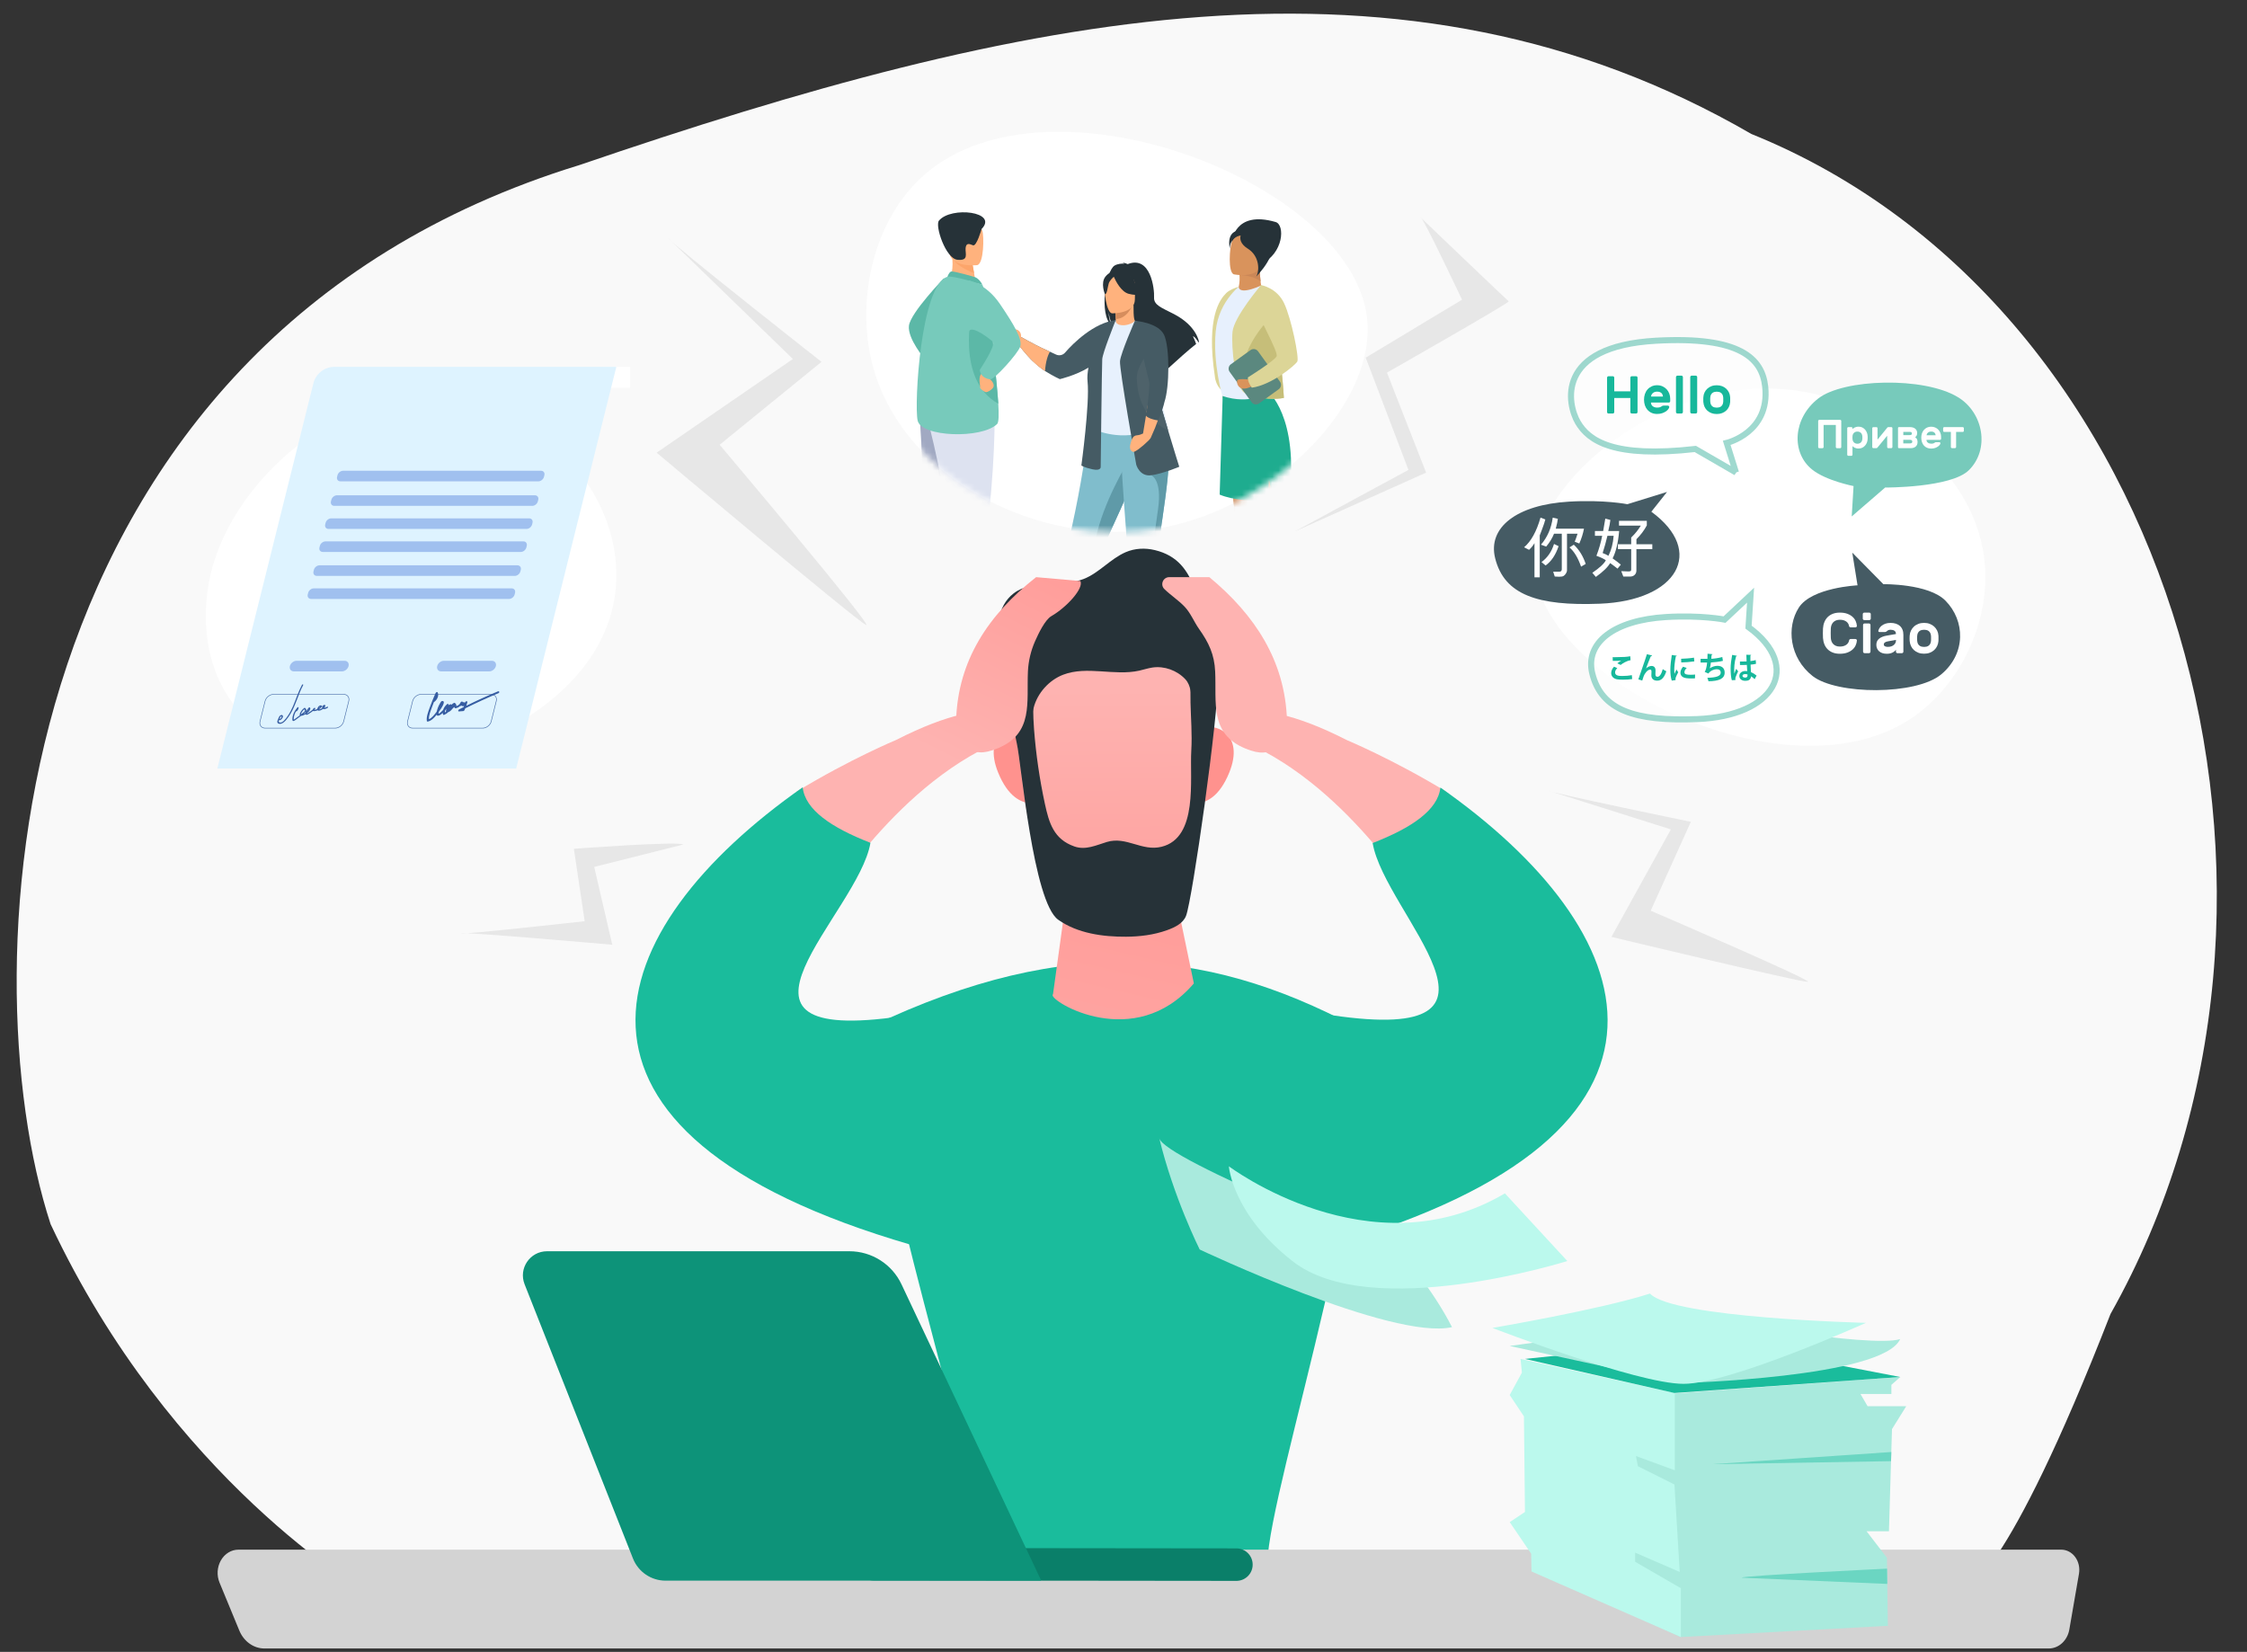 <svg width="370" height="272" viewBox="0 0 370 272" fill="none" xmlns="http://www.w3.org/2000/svg">
<rect x="0" y="0" width="370" height="272" fill="#333333" stroke="none"/>
<g clip-path="url(#clip0_1_5415)">
<path d="M60.275 262.181C60.275 262.181 28.213 243.889 8.331 201.569C-5.492 159.248 0.412 56.314 95.435 27.172C168.526 2.177 231.013 -11.172 288.387 22.06C358.733 50.463 386 148.076 347.527 216.357C330.106 261.045 323.668 261.613 323.668 261.613L60.275 262.181Z" fill="#F9F9F9"/>
<path d="M233.933 35.812C234.119 35.339 240.747 49.352 240.747 49.352L224.881 58.893L231.92 77.374L213.202 87.51L234.827 77.824L228.384 61.354C228.384 61.354 248.69 49.804 248.428 49.617C248.167 49.43 233.935 35.813 233.935 35.813L233.933 35.812Z" fill="#E7E7E7"/>
<path d="M110.022 39.196C110.426 40.043 135.273 59.584 135.273 59.584L118.5 73.235C118.5 73.235 144.078 103.516 142.603 102.903C141.128 102.289 108.123 74.536 108.123 74.536L130.56 59.111L110.024 39.198L110.022 39.196Z" fill="#E7E7E7"/>
<path d="M254.876 130.163C255.424 130.591 278.422 135.324 278.422 135.324L271.811 149.963C271.811 149.963 298.862 161.587 297.677 161.67C296.492 161.753 265.348 154.272 265.348 154.272L275.132 136.574L254.876 130.163Z" fill="#E7E7E7"/>
<path d="M112.53 139.058C111.553 138.483 94.496 139.765 94.496 139.765L96.276 151.688C96.276 151.688 75.852 153.962 76 153.68C76.149 153.398 100.819 155.563 100.819 155.563L97.846 142.747L112.53 139.056V139.058Z" fill="#E7E7E7"/>
<path d="M143.33 169.056C146.059 203.933 162.641 241.263 159.666 257.152C179.592 267.246 209.449 260.242 209.449 260.242C204.679 258.666 223.138 206.84 225.741 170.455C200.059 156.097 176.149 153.417 143.33 169.058V169.056Z" fill="#1ABC9C"/>
<path d="M177.21 136.051L173.407 163.621C173.398 163.688 173.366 163.745 173.337 163.805C172.836 164.883 186.816 173.368 196.584 161.931L191.069 135.387L177.208 136.051H177.21Z" fill="url(#paint0_linear_1_5415)"/>
<path d="M172.982 131.39C172.982 131.39 174.156 121.545 170.308 120.078C166.461 118.61 161.778 120.896 164.37 127.243C167.597 135.137 172.982 131.39 172.982 131.39Z" fill="url(#paint1_linear_1_5415)"/>
<path d="M193.79 131.39C193.79 131.39 192.616 121.545 196.463 120.078C200.311 118.61 204.994 120.896 202.402 127.243C199.175 135.137 193.79 131.39 193.79 131.39Z" fill="url(#paint2_linear_1_5415)"/>
<path d="M166.629 113.698C178.021 103.56 188.884 102.265 198.984 113.698C198.338 134.351 197.268 154.19 184.055 152.804C170.365 155.313 168.668 133.662 166.629 113.698Z" fill="url(#paint3_linear_1_5415)"/>
<path d="M196.035 115.581C196.014 114.6 196.018 113.617 196.073 112.627C196.084 112.43 196.103 112.219 196.224 112.064C196.404 111.835 199.358 111.801 200.522 111.852C200.682 117.605 196.345 148.1 195.3 150.799C194.808 152.069 193.422 152.719 192.14 153.177C189.987 153.95 187.677 154.23 185.402 154.243C181.608 154.266 177.417 153.696 174.248 151.446C170.116 148.515 168.135 125.474 167.45 122.505C166.654 119.051 166.645 115.484 166.554 111.962C166.55 111.85 166.55 111.729 166.613 111.636C166.687 111.525 166.827 111.481 166.956 111.449C169.237 110.888 170.332 111.083 170.212 113.25C170.087 115.518 170.095 117.766 170.269 120.07C170.584 124.19 171.178 128.29 172.049 132.329C172.742 135.535 173.52 138.193 176.916 139.382C178.777 140.034 180.504 139.172 182.267 138.64C185.484 137.669 188.006 140.231 191.254 139.435C197.349 137.943 195.883 128.288 196.162 123.598C196.323 120.892 196.088 118.247 196.031 115.581H196.035Z" fill="#263238"/>
<path d="M190.18 90.585C193.904 91.494 195.624 93.882 196.817 97.236C197.869 100.193 201.124 102.295 201.721 105.418C201.787 105.768 201.78 106.13 201.764 106.486C201.63 109.769 200.78 112.829 199.986 115.982C199.706 117.095 199.608 117.548 198.174 117.273C197.207 117.088 196.745 116.633 196.442 115.671C196.031 114.367 196.178 112.912 195.173 111.839C193.815 110.39 191.719 109.623 189.75 109.92C189.017 110.03 188.313 110.271 187.589 110.432C183.48 111.339 178.996 109.595 175.067 111.1C172.74 111.992 170.812 114.132 170.203 116.559C170.093 116.993 168.996 122.397 167.561 119.693C165.654 116.103 164.806 111.178 164.336 107.171C163.937 103.768 164.183 99.782 166.91 97.707C170.07 95.3 174.74 96.791 178.438 95.338C180.994 94.335 182.842 92.013 185.362 90.924C186.889 90.265 188.583 90.197 190.183 90.587L190.18 90.585Z" fill="#263238"/>
<path d="M177.892 95.675C178.518 96.846 175.65 99.991 173.124 101.451C172.073 102.058 170.984 104.344 170.435 105.592C169.744 107.16 169.344 108.835 169.263 110.549C169.024 115.635 170.215 120.753 164.336 123.2C159.341 125.277 158.789 122.323 157.438 118.557C157.752 108.794 162.692 101.252 170.611 95.037L177.892 95.677V95.675Z" fill="url(#paint4_linear_1_5415)"/>
<path d="M168.124 119.503L161.28 123.645C152.559 128.308 145.791 135.619 141.457 140.961C136.605 139.846 130.728 136.496 131.192 130.336C139.927 125.021 147.543 121.85 147.543 121.85C165.321 112.789 168.122 119.503 168.122 119.503H168.124Z" fill="url(#paint5_linear_1_5415)"/>
<path d="M132.174 129.642C132.583 133.349 136.893 136.277 143.331 138.78C141.388 150.441 114.646 172.322 148.525 167.327C159.112 174.246 153.698 189.478 150.148 205.013C86.167 186.456 98.846 153.001 132.172 129.64L132.174 129.642Z" fill="#1ABC9C"/>
<path d="M192.536 95.035C191.513 95.035 190.997 96.277 191.727 96.993C192.775 98.019 194.049 98.837 195.056 99.892C196.069 100.954 196.603 102.382 197.444 103.569C199.038 105.821 199.963 107.741 200.095 110.583C200.334 115.669 199.143 120.787 205.022 123.234C210.017 125.311 210.568 122.357 211.92 118.591C211.604 108.828 206.666 101.286 199.141 95.037H192.534L192.536 95.035Z" fill="url(#paint6_linear_1_5415)"/>
<path d="M201.232 119.538L208.076 123.679C216.797 128.343 223.565 135.654 227.899 140.995C232.751 139.88 238.628 136.53 238.164 130.371C229.429 125.055 221.813 121.884 221.813 121.884C204.035 112.823 201.234 119.538 201.234 119.538H201.232Z" fill="url(#paint7_linear_1_5415)"/>
<path d="M237.183 129.678C236.774 133.385 232.464 136.313 226.026 138.816C227.969 150.476 253.229 172.171 219.348 167.176C208.759 174.095 215.657 189.516 219.208 205.051C283.189 186.494 270.51 153.038 237.183 129.678Z" fill="#1ABC9C"/>
<path d="M342.332 259.127C342.5 258.153 342.271 257.146 341.707 256.381C341.143 255.616 340.304 255.173 339.418 255.173H39.252C38.087 255.173 37.002 255.838 36.373 256.938C35.745 258.036 35.661 259.418 36.15 260.602L39.403 268.483C40.147 270.287 41.763 271.444 43.539 271.444H337.359C339.01 271.444 340.431 270.132 340.745 268.316L342.334 259.127H342.332Z" fill="#D3D3D3"/>
<path d="M313.889 231.553L311.543 235.319L311.041 252.146H307.36L310.71 256.501L310.865 267.798C310.834 267.767 310.8 267.743 310.77 267.718L276.72 269.561L268.915 265.853L268.016 235.736L275.55 229.457L312.917 226.74L311.442 228.035V229.542H306.354L307.525 231.551H313.889V231.553Z" fill="#A9EADD"/>
<path d="M276.783 261.524V269.56L252.18 258.761L252.124 255.828L248.6 250.64L251.107 248.966L250.938 233.225L248.592 229.709L250.601 226.028L250.381 223.767L275.78 229.377V242.1L269.383 239.756L269.703 241.433L275.723 244.446L276.59 258.843L269.249 255.662V257.169L276.783 261.524Z" fill="#BBF9ED"/>
<path d="M251.104 223.766L281.114 220.627L312.884 226.739L275.716 229.375L251.104 223.766Z" fill="#1ABC9C"/>
<path d="M281.992 241.097L311.431 239.093L311.386 240.599L281.992 241.097Z" fill="#6BD6C2"/>
<path d="M286.764 259.786C287.265 259.43 310.73 258.3 310.73 258.3L310.766 260.814L286.764 259.786Z" fill="#6BD6C2"/>
<path d="M248.592 221.633L276.721 227.743C276.721 227.743 310.04 226.865 312.886 220.502C308.031 222.01 280.739 217.155 280.739 217.155L248.592 221.633Z" fill="#A9EADD"/>
<path d="M245.746 218.66C245.746 218.66 269.522 227.868 277.223 227.868C284.924 227.868 307.252 217.823 307.252 217.823C307.252 217.823 275.38 217.05 271.697 213C263.492 215.645 245.746 218.66 245.746 218.66Z" fill="#BBF9ED"/>
<path d="M230.763 206.44C230.763 206.44 191.54 190.91 190.887 187.399C193.21 197.086 197.546 205.749 197.546 205.749C197.546 205.749 229.241 220.769 239.089 218.529C235.836 212.112 230.763 206.44 230.763 206.44Z" fill="#A9EADD"/>
<path d="M247.802 196.503L258.084 207.645C258.084 207.645 225.705 217.834 212.81 207.645C202.889 199.891 202.35 192.044 202.35 192.044C202.35 192.044 225.618 209.618 247.804 196.501L247.802 196.503Z" fill="#BBF9ED"/>
<path d="M101.488 95.242C101.063 113.279 80.6 124.096 65.881 125.361C63.172 125.595 46.42 127.037 38.115 115.488C32.085 107.104 34.176 96.973 34.535 95.24C38.168 77.652 59.963 59.982 79.868 66.535C91.445 70.346 101.796 82.158 101.488 95.24V95.242Z" fill="white"/>
<path d="M326.846 93.123C327.587 103.01 322.432 113.195 314.608 118.361C293.963 131.989 253.246 111.656 252.649 93.123C252.197 79.064 274.675 60.997 296.405 64.4C310.028 66.534 325.676 77.469 326.848 93.123H326.846Z" fill="white"/>
<path opacity="0.7" d="M288.256 98L283.972 102.023C283.972 102.023 280.156 101.259 274.351 101.602C265.764 102.112 260.924 105.848 262.203 110.937C263.71 116.945 269.2 118.808 279.437 118.409C292.243 117.909 296.847 109.783 287.917 103.261L288.256 98Z" fill="white" stroke="#77CABB" stroke-miterlimit="10"/>
<path d="M266.311 110.014C266.079 110.242 265.944 110.487 265.944 110.714C265.944 111.308 266.663 111.308 267.168 111.308C267.674 111.308 268.253 111.261 268.708 111.173L268.759 111.818C268.36 111.882 267.78 111.92 267.261 111.92C266.825 111.92 266.431 111.896 266.222 111.85C265.578 111.706 265.304 111.28 265.304 110.826C265.304 110.436 265.504 110.056 265.773 109.778L266.311 110.019V110.014ZM268.499 108.712C267.785 108.837 267.164 109.25 266.862 109.495L266.311 109.222C266.482 109.087 266.751 108.893 266.95 108.781C266.695 108.819 265.986 108.832 265.564 108.823C265.564 108.675 265.559 108.355 265.55 108.211C265.638 108.216 265.759 108.216 265.893 108.216C266.399 108.216 267.127 108.197 267.479 108.174C267.78 108.16 268.142 108.119 268.443 108.058L268.494 108.707L268.499 108.712Z" fill="#17B89B"/>
<path d="M272.037 107.943C272.014 108.017 271.949 108.063 271.824 108.068C271.62 108.536 271.226 109.579 271.045 110.066C271.318 109.797 271.675 109.658 271.958 109.658C272.371 109.658 272.607 109.941 272.607 110.39C272.607 110.478 272.589 110.923 272.589 111.025C272.589 111.317 272.705 111.438 272.913 111.438C273.289 111.438 273.576 110.993 273.799 110.182C273.98 110.311 274.188 110.441 274.383 110.529C274.077 111.493 273.613 112.082 272.89 112.082C272.278 112.082 271.921 111.758 271.921 111.225C271.921 111.136 271.94 110.691 271.94 110.589C271.94 110.358 271.875 110.256 271.74 110.256C271.272 110.256 270.79 110.946 270.646 111.368C270.581 111.568 270.498 111.818 270.419 112.064L269.779 111.864C270.085 110.96 270.72 109.125 270.883 108.661C270.989 108.378 271.142 107.896 271.184 107.729L272.037 107.933V107.943Z" fill="#17B89B"/>
<path d="M275.278 112.073C275.116 111.595 275.047 110.956 275.047 110.288C275.047 109.621 275.153 108.68 275.283 107.854L276.108 107.97C276.099 108.026 276.053 108.058 275.955 108.063C275.765 108.948 275.691 109.843 275.691 110.26C275.691 110.543 275.696 110.793 275.728 110.965C275.788 110.821 275.983 110.395 276.048 110.237L276.345 110.696C276.178 111.044 276.006 111.322 275.932 111.563C275.909 111.646 275.89 111.73 275.89 111.804C275.89 111.864 275.9 111.924 275.914 111.98L275.283 112.073H275.278ZM277.736 109.996C277.509 110.214 277.365 110.446 277.365 110.696C277.365 111.071 277.815 111.108 278.408 111.108C278.649 111.108 278.909 111.099 279.122 111.071L279.104 111.702C278.918 111.711 278.719 111.716 278.529 111.716C278.209 111.716 277.903 111.702 277.68 111.669C276.985 111.577 276.706 111.206 276.706 110.779C276.706 110.418 276.873 110.112 277.138 109.783L277.736 109.987V109.996ZM278.992 108.907C278.394 108.999 277.43 109.069 276.841 109.078L276.822 108.476C277.393 108.462 278.334 108.397 278.937 108.29L278.992 108.911V108.907Z" fill="#17B89B"/>
<path d="M281.982 107.72C281.968 107.804 281.908 107.831 281.834 107.841C281.824 108.054 281.81 108.286 281.792 108.48C282.283 108.457 283.053 108.346 283.6 108.188L283.702 108.819C283.104 108.967 282.307 109.055 281.727 109.083C281.662 109.57 281.602 109.908 281.542 110.042C281.88 109.806 282.381 109.635 282.789 109.635C283.48 109.635 283.99 109.982 283.99 110.747C283.99 111.776 283.034 112.147 281.324 112.179C281.282 112.026 281.208 111.734 281.138 111.609C282.552 111.572 283.34 111.35 283.34 110.761C283.34 110.399 283.123 110.195 282.677 110.195C282.283 110.195 281.634 110.413 281.314 110.905L280.702 110.64C280.851 110.474 281.036 109.857 281.101 109.092H280.025V108.48C280.257 108.49 280.79 108.49 281.152 108.49C281.171 108.23 281.175 107.924 281.171 107.646L281.982 107.716V107.72Z" fill="#17B89B"/>
<path d="M286.211 110.543C286.081 110.793 285.896 111.211 285.798 111.493C285.761 111.582 285.747 111.665 285.747 111.758C285.747 111.823 285.752 111.892 285.771 111.971L285.173 112.008C285.033 111.623 284.969 110.784 284.969 110.098C284.969 109.37 285.08 108.615 285.224 107.836L286.007 107.984C285.998 108.035 285.933 108.073 285.868 108.086C285.562 109.171 285.562 109.941 285.562 110.515C285.562 110.687 285.562 110.84 285.576 110.923C285.645 110.729 285.808 110.321 285.887 110.131L286.211 110.543ZM286.512 109.5L286.503 108.925C286.61 108.93 286.716 108.93 286.823 108.93C287.083 108.93 287.342 108.921 287.602 108.912C287.583 108.522 287.565 108.184 287.56 107.813L288.353 107.836C288.344 107.887 288.307 107.934 288.228 107.947V108.861C288.571 108.819 288.863 108.759 289.104 108.689L289.155 109.301C288.937 109.366 288.622 109.417 288.256 109.44C288.27 109.89 288.297 110.349 288.316 110.673C288.659 110.821 288.998 111.03 289.248 111.248L288.923 111.836C288.766 111.66 288.557 111.493 288.339 111.364C288.274 111.999 287.815 112.105 287.389 112.105C286.772 112.105 286.406 111.772 286.406 111.303C286.406 110.78 286.893 110.488 287.403 110.488C287.495 110.488 287.597 110.497 287.704 110.511C287.685 110.247 287.662 109.848 287.644 109.482C287.5 109.491 287.324 109.496 287.213 109.496H286.517L286.512 109.5ZM287.746 111.058C287.644 111.021 287.509 110.997 287.403 110.997C287.157 110.997 286.925 111.076 286.925 111.294C286.925 111.484 287.134 111.577 287.389 111.577C287.644 111.577 287.76 111.429 287.755 111.197C287.755 111.16 287.755 111.104 287.75 111.058H287.746Z" fill="#17B89B"/>
<path d="M305.003 91L310.12 96.192C310.12 96.192 317.561 96.08 320.343 98.903C323.589 102.194 323.765 107.599 319.657 111.038C315.521 114.501 302.423 114.422 298.468 111.317C294.648 108.313 294.129 103.279 296.201 100.048C298.329 96.734 305.868 96.382 305.868 96.382L305.003 91Z" fill="#455B64"/>
<path d="M304.474 105.467C304.488 105.384 304.52 105.324 304.571 105.282C304.622 105.24 304.682 105.222 304.747 105.222H305.508C305.577 105.222 305.638 105.245 305.693 105.291C305.744 105.338 305.772 105.398 305.763 105.477C305.744 105.732 305.679 105.991 305.568 106.246C305.457 106.501 305.29 106.737 305.063 106.941C304.835 107.15 304.553 107.317 304.205 107.451C303.862 107.581 303.444 107.651 302.953 107.651C302.522 107.651 302.137 107.586 301.803 107.456C301.469 107.326 301.187 107.15 300.955 106.918C300.723 106.691 300.542 106.413 300.412 106.093C300.282 105.773 300.208 105.426 300.18 105.05C300.167 104.814 300.162 104.55 300.162 104.262C300.162 103.975 300.167 103.711 300.18 103.474C300.204 103.099 300.282 102.751 300.412 102.431C300.542 102.111 300.723 101.838 300.955 101.606C301.187 101.379 301.469 101.198 301.803 101.068C302.137 100.939 302.517 100.874 302.953 100.874C303.44 100.874 303.857 100.939 304.205 101.073C304.548 101.203 304.835 101.374 305.063 101.583C305.29 101.792 305.457 102.023 305.568 102.283C305.679 102.542 305.744 102.797 305.763 103.048C305.767 103.122 305.744 103.182 305.693 103.233C305.642 103.28 305.577 103.303 305.508 103.303H304.747C304.682 103.303 304.627 103.284 304.566 103.242C304.511 103.201 304.474 103.14 304.464 103.057C304.446 102.932 304.4 102.811 304.335 102.691C304.265 102.57 304.172 102.464 304.052 102.371C303.931 102.278 303.783 102.199 303.602 102.139C303.421 102.079 303.208 102.051 302.962 102.051C302.717 102.051 302.503 102.088 302.322 102.162C302.142 102.237 301.989 102.339 301.868 102.464C301.748 102.589 301.65 102.742 301.585 102.913C301.52 103.089 301.479 103.275 301.469 103.47C301.455 103.706 301.451 103.97 301.451 104.258C301.451 104.545 301.455 104.809 301.469 105.046C301.483 105.245 301.52 105.435 301.585 105.606C301.65 105.778 301.748 105.926 301.868 106.051C301.989 106.177 302.142 106.279 302.322 106.353C302.503 106.427 302.717 106.464 302.962 106.464C303.208 106.464 303.421 106.436 303.602 106.376C303.783 106.316 303.936 106.241 304.056 106.144C304.177 106.051 304.274 105.945 304.344 105.824C304.413 105.704 304.455 105.583 304.474 105.458V105.467Z" fill="white"/>
<path d="M307.794 100.874C307.863 100.874 307.924 100.897 307.975 100.948C308.026 100.999 308.049 101.059 308.049 101.124V101.856C308.049 101.926 308.026 101.986 307.975 102.037C307.924 102.088 307.863 102.111 307.794 102.111H306.987C306.918 102.111 306.857 102.088 306.806 102.037C306.755 101.986 306.732 101.926 306.732 101.856V101.124C306.732 101.055 306.755 100.994 306.806 100.948C306.857 100.897 306.918 100.874 306.987 100.874H307.794ZM308.003 107.298C308.003 107.368 307.979 107.428 307.928 107.479C307.877 107.53 307.817 107.553 307.748 107.553H307.034C306.964 107.553 306.904 107.53 306.853 107.479C306.802 107.428 306.779 107.368 306.779 107.298V102.913C306.779 102.844 306.802 102.784 306.853 102.733C306.904 102.682 306.964 102.658 307.034 102.658H307.748C307.817 102.658 307.877 102.682 307.928 102.733C307.979 102.784 308.003 102.844 308.003 102.913V107.298Z" fill="white"/>
<path d="M309.3 103.864C309.324 103.734 309.384 103.59 309.472 103.442C309.565 103.289 309.69 103.15 309.857 103.02C310.024 102.89 310.228 102.779 310.469 102.696C310.71 102.612 310.993 102.571 311.313 102.571C311.633 102.571 311.92 102.612 312.18 102.696C312.435 102.779 312.657 102.904 312.843 103.067C313.028 103.229 313.172 103.437 313.269 103.683C313.371 103.929 313.418 104.216 313.418 104.536V107.303C313.418 107.373 313.394 107.433 313.343 107.484C313.292 107.535 313.232 107.558 313.163 107.558H312.449C312.379 107.558 312.319 107.535 312.268 107.484C312.217 107.433 312.194 107.373 312.194 107.303V106.993C312.064 107.173 311.874 107.331 311.623 107.456C311.373 107.586 311.062 107.651 310.677 107.651C310.408 107.651 310.167 107.614 309.954 107.544C309.741 107.47 309.56 107.368 309.416 107.238C309.273 107.109 309.161 106.951 309.082 106.77C309.004 106.589 308.967 106.395 308.967 106.181C308.967 105.75 309.12 105.412 309.426 105.166C309.732 104.921 310.144 104.754 310.659 104.666L312.194 104.402C312.194 104.147 312.11 103.961 311.939 103.855C311.772 103.748 311.558 103.697 311.308 103.697C311.15 103.697 311.03 103.72 310.942 103.762C310.854 103.804 310.77 103.864 310.687 103.943C310.631 103.994 310.58 104.026 310.529 104.045C310.483 104.063 310.432 104.072 310.376 104.072H309.5C309.435 104.072 309.384 104.054 309.342 104.017C309.3 103.98 309.282 103.929 309.296 103.864H309.3ZM310.872 106.515C311.085 106.515 311.276 106.487 311.442 106.427C311.609 106.367 311.748 106.288 311.86 106.186C311.971 106.084 312.059 105.973 312.115 105.848C312.17 105.723 312.198 105.593 312.198 105.463V105.37L310.919 105.597C310.659 105.639 310.478 105.704 310.362 105.792C310.251 105.876 310.195 105.991 310.195 106.135C310.195 106.265 310.265 106.362 310.399 106.427C310.534 106.492 310.691 106.52 310.877 106.52L310.872 106.515Z" fill="white"/>
<path d="M316.824 102.566C317.167 102.566 317.483 102.621 317.761 102.728C318.039 102.835 318.28 102.983 318.484 103.168C318.688 103.358 318.85 103.576 318.976 103.826C319.096 104.077 319.17 104.346 319.189 104.633C319.194 104.689 319.198 104.763 319.198 104.851V105.375C319.198 105.458 319.198 105.528 319.189 105.588C319.166 105.875 319.092 106.144 318.971 106.394C318.85 106.645 318.688 106.863 318.484 107.048C318.28 107.233 318.039 107.377 317.761 107.484C317.483 107.59 317.167 107.641 316.824 107.641C316.481 107.641 316.166 107.59 315.888 107.484C315.61 107.377 315.368 107.233 315.164 107.048C314.96 106.863 314.798 106.645 314.678 106.394C314.557 106.144 314.488 105.875 314.46 105.588C314.455 105.532 314.45 105.463 314.446 105.375C314.446 105.291 314.441 105.203 314.441 105.115C314.441 105.027 314.441 104.939 314.446 104.851C314.446 104.763 314.455 104.693 314.46 104.633C314.478 104.346 314.548 104.077 314.673 103.826C314.798 103.576 314.96 103.354 315.164 103.168C315.368 102.978 315.61 102.835 315.888 102.728C316.166 102.621 316.481 102.566 316.824 102.566ZM317.965 104.684C317.946 104.489 317.9 104.327 317.83 104.197C317.756 104.068 317.668 103.966 317.561 103.891C317.455 103.817 317.339 103.766 317.214 103.738C317.089 103.711 316.959 103.697 316.829 103.697C316.699 103.697 316.569 103.711 316.444 103.738C316.319 103.766 316.203 103.817 316.096 103.891C315.99 103.966 315.902 104.068 315.827 104.197C315.753 104.327 315.712 104.489 315.693 104.684C315.688 104.735 315.684 104.795 315.679 104.874C315.679 104.948 315.674 105.027 315.674 105.11C315.674 105.194 315.674 105.273 315.679 105.352C315.679 105.43 315.688 105.491 315.693 105.537C315.712 105.732 315.758 105.894 315.827 106.024C315.902 106.153 315.99 106.255 316.096 106.33C316.203 106.404 316.319 106.455 316.444 106.483C316.569 106.51 316.699 106.524 316.829 106.524C316.959 106.524 317.089 106.51 317.214 106.483C317.339 106.455 317.455 106.404 317.561 106.33C317.668 106.255 317.756 106.153 317.83 106.024C317.905 105.894 317.946 105.732 317.965 105.537C317.97 105.495 317.974 105.43 317.974 105.352V104.879C317.974 104.805 317.974 104.74 317.965 104.689V104.684Z" fill="white"/>
<path d="M304.912 85.039L310.415 80.279C310.415 80.279 321.242 80.335 324.2 77.424C327.672 74.003 326.624 67.981 322.424 65.413C316.814 61.979 303.558 62.354 299.385 65.627C295.208 68.899 294.916 74.536 298.402 77.326C300.688 79.157 305.213 80.038 305.213 80.038L304.912 85.044V85.039Z" fill="#77CABB"/>
<path d="M303.012 69.136C303.059 69.136 303.105 69.154 303.138 69.191C303.175 69.228 303.189 69.27 303.189 69.317V73.618C303.189 73.669 303.17 73.711 303.138 73.743C303.101 73.78 303.059 73.799 303.012 73.799H302.475C302.424 73.799 302.382 73.78 302.349 73.743C302.312 73.706 302.294 73.665 302.294 73.618V69.97H300.282V73.618C300.282 73.669 300.263 73.711 300.226 73.743C300.189 73.78 300.147 73.799 300.101 73.799H299.563C299.512 73.799 299.47 73.78 299.438 73.743C299.401 73.706 299.387 73.665 299.387 73.618V69.317C299.387 69.266 299.405 69.224 299.438 69.191C299.47 69.159 299.517 69.136 299.563 69.136H303.012Z" fill="white"/>
<path d="M306.045 73.859C305.906 73.859 305.785 73.845 305.674 73.817C305.567 73.789 305.47 73.757 305.387 73.715C305.303 73.674 305.234 73.632 305.178 73.585C305.122 73.539 305.071 73.497 305.039 73.456V74.874C305.039 74.925 305.02 74.967 304.983 74.999C304.946 75.036 304.904 75.055 304.858 75.055H304.353C304.302 75.055 304.26 75.036 304.228 74.999C304.195 74.962 304.172 74.921 304.172 74.874V70.508C304.172 70.457 304.19 70.415 304.228 70.382C304.265 70.345 304.306 70.332 304.353 70.332H304.858C304.909 70.332 304.951 70.35 304.983 70.382C305.02 70.42 305.039 70.461 305.039 70.508V70.661C305.076 70.619 305.122 70.577 305.178 70.531C305.234 70.484 305.303 70.443 305.387 70.401C305.47 70.359 305.563 70.327 305.674 70.299C305.781 70.271 305.906 70.257 306.045 70.257C306.268 70.257 306.467 70.299 306.648 70.387C306.829 70.475 306.982 70.591 307.107 70.735C307.232 70.879 307.334 71.045 307.408 71.235C307.482 71.425 307.524 71.62 307.533 71.824C307.533 71.889 307.538 71.968 307.538 72.056C307.538 72.144 307.538 72.223 307.533 72.288C307.524 72.492 307.482 72.686 307.408 72.876C307.334 73.066 307.237 73.233 307.107 73.377C306.982 73.521 306.829 73.636 306.648 73.725C306.467 73.813 306.268 73.854 306.045 73.854V73.859ZM306.666 72.246C306.68 72.121 306.68 71.996 306.666 71.875C306.638 71.588 306.55 71.379 306.397 71.254C306.244 71.129 306.064 71.064 305.846 71.064C305.628 71.064 305.447 71.129 305.299 71.259C305.15 71.388 305.062 71.569 305.044 71.81C305.034 71.875 305.03 71.963 305.03 72.065C305.03 72.167 305.03 72.251 305.044 72.32C305.067 72.552 305.15 72.733 305.299 72.867C305.447 73.001 305.632 73.066 305.846 73.066C306.059 73.066 306.249 73.001 306.397 72.876C306.55 72.751 306.638 72.543 306.666 72.255V72.246Z" fill="white"/>
<path d="M310.931 73.794C310.88 73.794 310.838 73.776 310.806 73.739C310.769 73.701 310.75 73.66 310.75 73.613V71.75L309.132 73.72C309.09 73.766 309.039 73.794 308.979 73.794H308.474C308.423 73.794 308.381 73.776 308.349 73.739C308.312 73.701 308.293 73.66 308.293 73.613V70.512C308.293 70.461 308.312 70.42 308.349 70.387C308.386 70.35 308.427 70.336 308.474 70.336H308.979C309.03 70.336 309.072 70.355 309.104 70.387C309.141 70.424 309.16 70.466 309.16 70.512V72.39L310.778 70.406C310.82 70.355 310.871 70.332 310.931 70.332H311.436C311.487 70.332 311.529 70.35 311.562 70.382C311.599 70.42 311.613 70.461 311.613 70.508V73.609C311.613 73.66 311.594 73.701 311.562 73.734C311.525 73.771 311.483 73.79 311.436 73.79H310.931V73.794Z" fill="white"/>
<path d="M312.67 73.794C312.633 73.794 312.605 73.78 312.577 73.752C312.549 73.725 312.535 73.697 312.535 73.66V70.466C312.535 70.429 312.549 70.401 312.577 70.373C312.605 70.345 312.633 70.332 312.67 70.332H314.543C314.71 70.332 314.867 70.355 315.011 70.401C315.155 70.447 315.275 70.512 315.373 70.596C315.475 70.679 315.549 70.776 315.604 70.897C315.66 71.013 315.688 71.143 315.688 71.286C315.688 71.477 315.655 71.625 315.595 71.731C315.535 71.838 315.451 71.926 315.354 71.991C315.507 72.084 315.609 72.2 315.665 72.329C315.72 72.464 315.753 72.617 315.753 72.788C315.753 72.951 315.725 73.099 315.669 73.224C315.614 73.349 315.54 73.456 315.438 73.539C315.34 73.623 315.224 73.688 315.09 73.729C314.955 73.771 314.812 73.794 314.649 73.794H312.665H312.67ZM314.821 71.379C314.821 71.277 314.788 71.208 314.728 71.171C314.668 71.133 314.561 71.115 314.418 71.115H313.407V71.648H314.418C314.566 71.648 314.668 71.629 314.728 71.592C314.788 71.555 314.821 71.486 314.821 71.384V71.379ZM313.402 73.015H314.455C314.603 73.015 314.71 72.992 314.779 72.951C314.849 72.909 314.886 72.83 314.886 72.719C314.886 72.608 314.849 72.529 314.779 72.487C314.71 72.441 314.598 72.422 314.455 72.422H313.402V73.015Z" fill="white"/>
<path d="M316.365 72.061C316.365 71.81 316.402 71.579 316.477 71.356C316.551 71.138 316.662 70.944 316.801 70.786C316.945 70.624 317.116 70.499 317.316 70.401C317.52 70.309 317.742 70.262 317.993 70.262C318.243 70.262 318.466 70.309 318.67 70.397C318.874 70.489 319.045 70.61 319.184 70.763C319.328 70.916 319.435 71.097 319.513 71.3C319.592 71.504 319.629 71.722 319.629 71.95V72.251C319.629 72.302 319.611 72.344 319.574 72.376C319.537 72.408 319.495 72.431 319.448 72.431H317.223C317.223 72.534 317.242 72.622 317.288 72.7C317.33 72.779 317.385 72.844 317.459 72.895C317.529 72.946 317.612 72.988 317.705 73.016C317.798 73.043 317.895 73.057 317.993 73.057C318.136 73.057 318.248 73.043 318.34 73.016C318.428 72.988 318.503 72.951 318.558 72.904C318.609 72.867 318.646 72.844 318.679 72.83C318.711 72.816 318.753 72.812 318.804 72.812H319.337C319.388 72.812 319.43 72.83 319.467 72.867C319.504 72.904 319.523 72.946 319.518 72.992C319.518 73.053 319.481 73.136 319.416 73.233C319.351 73.331 319.254 73.428 319.124 73.521C318.994 73.614 318.836 73.692 318.646 73.762C318.456 73.827 318.238 73.864 317.993 73.864C317.747 73.864 317.52 73.822 317.316 73.734C317.112 73.646 316.94 73.525 316.801 73.363C316.657 73.206 316.551 73.016 316.477 72.793C316.402 72.575 316.365 72.33 316.365 72.065V72.061ZM317.997 71.064C317.867 71.064 317.761 71.083 317.668 71.12C317.575 71.157 317.501 71.208 317.436 71.268C317.376 71.328 317.325 71.393 317.293 71.467C317.26 71.542 317.237 71.611 317.228 71.676H318.734C318.725 71.611 318.711 71.542 318.683 71.467C318.66 71.393 318.619 71.328 318.563 71.268C318.507 71.208 318.433 71.162 318.345 71.12C318.252 71.083 318.136 71.064 317.997 71.064Z" fill="white"/>
<path d="M323.194 70.332C323.245 70.332 323.287 70.35 323.32 70.382C323.357 70.42 323.375 70.461 323.375 70.508V70.948C323.375 70.994 323.357 71.041 323.32 71.073C323.283 71.11 323.241 71.124 323.194 71.124H322.1V73.609C322.1 73.66 322.082 73.701 322.045 73.734C322.008 73.771 321.966 73.79 321.919 73.79H321.414C321.363 73.79 321.321 73.771 321.289 73.734C321.252 73.697 321.238 73.655 321.238 73.609V71.124H320.144C320.093 71.124 320.051 71.106 320.019 71.073C319.981 71.036 319.963 70.994 319.963 70.948V70.508C319.963 70.457 319.981 70.415 320.019 70.382C320.056 70.345 320.097 70.332 320.144 70.332H323.194Z" fill="white"/>
<path opacity="0.7" d="M285.848 77.794L284.327 72.931C284.327 72.931 291.472 71.249 290.665 63.675C290.169 59.039 286.562 55.336 272.727 56.1C256.013 57.023 258.108 66.618 259.819 69.543C261.609 72.593 265.703 75.448 279.158 73.928L285.853 77.798L285.848 77.794Z" fill="white" stroke="#77CABB" stroke-miterlimit="10"/>
<path d="M269.407 61.95C269.472 61.95 269.528 61.973 269.574 62.02C269.62 62.066 269.644 62.121 269.644 62.186V67.855C269.644 67.92 269.62 67.976 269.574 68.022C269.528 68.069 269.472 68.092 269.407 68.092H268.698C268.633 68.092 268.577 68.069 268.531 68.022C268.484 67.976 268.461 67.92 268.461 67.855V65.538H265.809V67.855C265.809 67.92 265.786 67.976 265.74 68.022C265.693 68.069 265.638 68.092 265.573 68.092H264.863C264.798 68.092 264.743 68.069 264.696 68.027C264.65 67.985 264.627 67.925 264.627 67.855V62.186C264.627 62.121 264.65 62.066 264.696 62.02C264.743 61.973 264.798 61.95 264.863 61.95H265.573C265.638 61.95 265.693 61.973 265.74 62.02C265.786 62.066 265.809 62.121 265.809 62.186V64.439H268.461V62.186C268.461 62.121 268.484 62.066 268.531 62.02C268.577 61.973 268.633 61.95 268.698 61.95H269.407Z" fill="#17B89B"/>
<path d="M270.711 65.807C270.711 65.478 270.762 65.172 270.859 64.88C270.957 64.592 271.1 64.338 271.29 64.124C271.476 63.911 271.703 63.744 271.972 63.619C272.236 63.498 272.533 63.434 272.862 63.434C273.191 63.434 273.488 63.494 273.752 63.614C274.017 63.735 274.244 63.897 274.434 64.096C274.619 64.3 274.768 64.537 274.87 64.806C274.972 65.079 275.023 65.362 275.023 65.659V66.052C275.023 66.117 275 66.173 274.953 66.219C274.907 66.266 274.851 66.289 274.786 66.289H271.856C271.856 66.423 271.884 66.544 271.94 66.646C271.995 66.748 272.069 66.836 272.162 66.905C272.255 66.975 272.366 67.026 272.487 67.063C272.612 67.1 272.737 67.114 272.862 67.114C273.048 67.114 273.201 67.096 273.317 67.058C273.433 67.021 273.53 66.97 273.604 66.915C273.669 66.868 273.72 66.836 273.762 66.817C273.803 66.799 273.859 66.79 273.929 66.79H274.629C274.694 66.79 274.749 66.813 274.8 66.859C274.851 66.905 274.87 66.961 274.865 67.026C274.861 67.109 274.814 67.211 274.731 67.341C274.647 67.471 274.517 67.596 274.351 67.717C274.179 67.837 273.97 67.944 273.725 68.032C273.474 68.12 273.187 68.162 272.862 68.162C272.538 68.162 272.236 68.106 271.972 67.99C271.708 67.874 271.481 67.712 271.29 67.503C271.105 67.295 270.961 67.044 270.859 66.752C270.762 66.465 270.711 66.145 270.711 65.793V65.807ZM272.862 64.49C272.691 64.49 272.547 64.514 272.426 64.565C272.306 64.616 272.204 64.68 272.125 64.759C272.042 64.838 271.981 64.926 271.935 65.023C271.893 65.121 271.865 65.214 271.852 65.302H273.836C273.822 65.214 273.803 65.121 273.771 65.023C273.739 64.926 273.688 64.838 273.613 64.759C273.539 64.68 273.442 64.616 273.326 64.565C273.205 64.514 273.052 64.49 272.867 64.49H272.862Z" fill="#17B89B"/>
<path d="M277.113 67.851C277.113 67.916 277.09 67.971 277.044 68.018C276.997 68.064 276.942 68.087 276.877 68.087H276.209C276.144 68.087 276.089 68.064 276.042 68.018C275.996 67.971 275.973 67.916 275.973 67.851V62.094C275.973 62.029 275.996 61.973 276.042 61.927C276.089 61.881 276.144 61.857 276.209 61.857H276.877C276.942 61.857 276.997 61.881 277.044 61.927C277.09 61.973 277.113 62.029 277.113 62.094V67.851Z" fill="#17B89B"/>
<path d="M279.465 67.851C279.465 67.916 279.442 67.971 279.395 68.018C279.349 68.064 279.293 68.087 279.228 68.087H278.561C278.496 68.087 278.44 68.064 278.394 68.018C278.347 67.971 278.324 67.916 278.324 67.851V62.094C278.324 62.029 278.347 61.973 278.394 61.927C278.44 61.881 278.496 61.857 278.561 61.857H279.228C279.293 61.857 279.349 61.881 279.395 61.927C279.442 61.973 279.465 62.029 279.465 62.094V67.851Z" fill="#17B89B"/>
<path d="M282.687 63.438C283.007 63.438 283.299 63.489 283.559 63.586C283.818 63.684 284.045 63.823 284.235 63.999C284.426 64.175 284.579 64.379 284.69 64.611C284.806 64.843 284.871 65.097 284.889 65.366C284.894 65.417 284.899 65.487 284.899 65.57V66.057C284.899 66.136 284.899 66.201 284.889 66.256C284.866 66.525 284.797 66.775 284.685 67.012C284.574 67.244 284.426 67.448 284.235 67.619C284.045 67.791 283.818 67.93 283.559 68.027C283.299 68.124 283.007 68.175 282.687 68.175C282.367 68.175 282.075 68.124 281.815 68.027C281.556 67.93 281.328 67.791 281.138 67.619C280.948 67.448 280.8 67.244 280.689 67.012C280.577 66.78 280.512 66.525 280.485 66.256C280.48 66.205 280.475 66.136 280.471 66.057C280.471 65.978 280.471 65.899 280.471 65.816C280.471 65.733 280.471 65.654 280.471 65.57C280.471 65.487 280.48 65.422 280.485 65.366C280.503 65.097 280.568 64.847 280.684 64.611C280.8 64.379 280.948 64.17 281.138 63.999C281.328 63.823 281.556 63.688 281.815 63.586C282.075 63.484 282.367 63.438 282.687 63.438ZM283.749 65.413C283.73 65.232 283.688 65.079 283.623 64.963C283.554 64.843 283.47 64.75 283.373 64.68C283.276 64.611 283.164 64.56 283.049 64.537C282.933 64.509 282.812 64.495 282.687 64.495C282.562 64.495 282.446 64.509 282.325 64.537C282.209 64.564 282.098 64.611 282.001 64.68C281.903 64.75 281.82 64.847 281.75 64.963C281.681 65.084 281.639 65.232 281.625 65.413C281.621 65.459 281.616 65.519 281.611 65.589C281.611 65.658 281.611 65.733 281.611 65.807C281.611 65.881 281.611 65.955 281.611 66.029C281.611 66.103 281.621 66.159 281.625 66.201C281.644 66.381 281.685 66.534 281.75 66.65C281.82 66.771 281.899 66.864 282.001 66.938C282.098 67.007 282.209 67.058 282.325 67.081C282.441 67.109 282.562 67.123 282.687 67.123C282.812 67.123 282.928 67.109 283.049 67.081C283.164 67.053 283.276 67.007 283.373 66.938C283.47 66.868 283.554 66.771 283.623 66.65C283.688 66.53 283.735 66.381 283.749 66.201C283.753 66.159 283.758 66.103 283.758 66.029V65.584C283.758 65.515 283.758 65.454 283.749 65.408V65.413Z" fill="#17B89B"/>
<path d="M274.502 81L267.972 83.024C267.972 83.024 264.156 82.259 258.351 82.602C249.764 83.112 244.924 86.848 246.204 91.937C247.71 97.945 253.2 99.808 263.437 99.409C276.243 98.909 280.847 90.783 271.917 84.261L274.502 81Z" fill="#455B64"/>
<path d="M254.462 85.534C254.36 85.942 254.18 86.484 253.92 87.161L253.54 88.162V95.064H252.673V89.432C252.441 89.84 252.144 90.206 251.783 90.535L250.962 90.118C252.112 89.15 253.011 87.522 253.665 85.233L254.467 85.534H254.462ZM260.824 87.054C260.675 87.852 260.42 88.667 260.054 89.497L259.298 89.196C259.386 89.02 259.544 88.579 259.767 87.884H258.028V93.891C258.028 94.077 257.963 94.267 257.838 94.457C257.713 94.647 257.573 94.781 257.434 94.856C257.291 94.93 257.05 94.967 256.711 94.967C256.544 94.967 256.312 94.958 256.011 94.934L255.751 94.137H256.757C257.031 94.137 257.17 94.003 257.17 93.729V87.879H255.895C255.603 88.612 255.176 89.321 254.602 90.002L253.744 89.692C254.806 88.45 255.45 86.966 255.677 85.242L256.521 85.427C256.484 85.807 256.368 86.345 256.178 87.054H260.833H260.824ZM256.646 89.933C256.155 91.388 255.441 92.45 254.504 93.113L253.832 92.556C254.815 91.829 255.501 90.837 255.89 89.571L256.646 89.933ZM261.111 92.853L260.346 93.307C259.845 91.861 259.21 90.804 258.436 90.137L259.15 89.692C260.017 90.503 260.671 91.555 261.106 92.849L261.111 92.853Z" fill="white"/>
<path d="M266.892 92.978L266.35 93.632C265.733 93.15 265.325 92.844 265.13 92.719C264.755 93.382 263.971 94.142 262.78 94.999L262.2 94.318C263.392 93.507 264.133 92.821 264.425 92.255C264.082 92.01 263.563 91.764 262.872 91.518C263.294 90.434 263.609 89.335 263.823 88.227H262.627V87.439H263.985C264.152 86.535 264.268 85.854 264.333 85.4L265.172 85.618C265.13 86.044 265.014 86.651 264.824 87.439H266.614C266.452 89.354 266.095 90.855 265.538 91.945C266.039 92.292 266.493 92.64 266.897 92.983L266.892 92.978ZM265.71 88.227H264.685C264.449 89.233 264.184 90.179 263.897 91.064C264.24 91.189 264.555 91.342 264.852 91.518C265.33 90.568 265.617 89.469 265.71 88.227ZM272.071 90.42H269.456V93.947C269.456 94.244 269.359 94.485 269.164 94.666C268.969 94.851 268.719 94.939 268.413 94.939H267.305L266.962 94.049C267.425 94.082 267.805 94.096 268.107 94.096C268.32 94.096 268.455 94.072 268.51 94.031C268.57 93.989 268.598 93.901 268.598 93.78V90.415H266.414V89.622H268.598V88.51C269.21 87.93 269.739 87.277 270.184 86.554H266.591V85.761H271.171V86.512C270.763 87.296 270.193 88.056 269.461 88.793V89.622H272.076V90.415L272.071 90.42Z" fill="white"/>
<path d="M225.082 52.181C226.843 66.28 210.03 83.53 191.142 86.944C171.027 90.578 148.126 78.601 143.525 59.503C141.007 49.054 143.866 36.047 152.266 28.731C172.695 10.935 222.302 29.931 225.084 52.181H225.082Z" fill="white"/>
<path d="M203.728 260.308C203.683 260.31 203.637 260.312 203.59 260.312L143.814 260.248C142.337 260.248 141.141 259.047 141.143 257.57C141.143 256.091 142.347 254.87 143.822 254.897L203.598 254.961C205.075 254.961 206.271 256.162 206.269 257.639C206.269 259.07 205.143 260.238 203.728 260.308Z" fill="#0A7F69"/>
<path d="M90.08 206.035H139.862C143.533 206.035 146.877 208.154 148.443 211.476L171.457 260.276H109.591C107.224 260.276 105.098 258.83 104.229 256.629L86.382 211.472C85.35 208.862 87.274 206.035 90.08 206.035Z" fill="#0D9379"/>
<path d="M103.773 60.404H99.35V63.851H103.773V60.404Z" fill="white"/>
<path d="M35.788 126.552H84.996L101.489 60.404H55.078C53.434 60.404 52.003 61.523 51.605 63.118L35.788 126.554V126.552Z" fill="#DEF3FF"/>
<path d="M53.154 90.89H85.751C86.155 90.89 86.567 90.559 86.67 90.156L86.738 89.881C86.838 89.478 86.59 89.147 86.187 89.147H53.589C53.186 89.147 52.771 89.478 52.671 89.881L52.603 90.156C52.502 90.559 52.751 90.89 53.154 90.89Z" fill="#A0C0EF"/>
<path d="M56.054 79.26H88.652C89.055 79.26 89.468 78.929 89.57 78.526L89.638 78.251C89.739 77.848 89.491 77.516 89.088 77.516H56.49C56.087 77.516 55.674 77.848 55.572 78.251L55.504 78.526C55.403 78.929 55.651 79.26 56.054 79.26Z" fill="#A0C0EF"/>
<path d="M55.047 83.299H87.645C88.048 83.299 88.461 82.968 88.563 82.565L88.632 82.29C88.732 81.887 88.484 81.555 88.081 81.555H55.483C55.08 81.555 54.667 81.887 54.565 82.29L54.496 82.565C54.396 82.968 54.644 83.299 55.047 83.299Z" fill="#A0C0EF"/>
<path d="M54.1 87.096H86.698C87.101 87.096 87.514 86.764 87.616 86.361L87.684 86.087C87.785 85.683 87.537 85.352 87.133 85.352H54.536C54.133 85.352 53.718 85.683 53.618 86.087L53.549 86.361C53.449 86.764 53.697 87.096 54.1 87.096Z" fill="#A0C0EF"/>
<path d="M51.226 98.626H83.824C84.227 98.626 84.642 98.294 84.742 97.891L84.81 97.616C84.911 97.213 84.663 96.882 84.259 96.882H51.662C51.259 96.882 50.846 97.213 50.743 97.616L50.675 97.891C50.575 98.294 50.823 98.626 51.226 98.626Z" fill="#A0C0EF"/>
<path d="M52.172 94.831H84.769C85.172 94.831 85.585 94.5 85.688 94.096L85.756 93.822C85.856 93.418 85.608 93.087 85.205 93.087H52.607C52.204 93.087 51.789 93.418 51.689 93.822L51.621 94.096C51.52 94.5 51.768 94.831 52.172 94.831Z" fill="#A0C0EF"/>
<path d="M48.389 110.555H56.306C56.785 110.555 57.276 110.163 57.397 109.682C57.516 109.203 57.223 108.809 56.742 108.809H48.825C48.346 108.809 47.855 109.201 47.734 109.682C47.615 110.161 47.908 110.555 48.389 110.555Z" fill="#A0C0EF"/>
<path d="M72.644 110.555H80.561C81.04 110.555 81.531 110.163 81.652 109.682C81.771 109.203 81.478 108.809 80.997 108.809H73.08C72.601 108.809 72.11 109.201 71.989 109.682C71.87 110.161 72.163 110.555 72.644 110.555Z" fill="#A0C0EF"/>
<path d="M55.201 119.943H43.654C43.349 119.943 43.09 119.826 42.921 119.61C42.747 119.386 42.694 119.089 42.773 118.773L43.607 115.435C43.764 114.802 44.407 114.287 45.042 114.287H56.589C56.894 114.287 57.153 114.405 57.322 114.62C57.496 114.844 57.549 115.141 57.469 115.457L56.636 118.796C56.479 119.428 55.835 119.943 55.201 119.943ZM45.042 114.378C44.447 114.378 43.845 114.861 43.696 115.455L42.862 118.794C42.79 119.082 42.838 119.35 42.995 119.551C43.145 119.742 43.379 119.848 43.654 119.848H55.201C55.795 119.848 56.398 119.366 56.547 118.771L57.38 115.433C57.452 115.145 57.405 114.876 57.248 114.675C57.098 114.484 56.863 114.378 56.589 114.378H45.042Z" fill="#476BA7"/>
<path d="M79.495 119.943H67.948C67.643 119.943 67.384 119.826 67.215 119.61C67.041 119.386 66.988 119.089 67.067 118.773L67.9 115.435C68.058 114.802 68.701 114.287 69.336 114.287H80.883C81.188 114.287 81.447 114.405 81.615 114.62C81.79 114.844 81.843 115.141 81.763 115.457L80.93 118.796C80.773 119.428 80.129 119.943 79.495 119.943ZM69.336 114.378C68.741 114.378 68.139 114.861 67.99 115.455L67.156 118.794C67.084 119.082 67.132 119.35 67.287 119.551C67.437 119.742 67.671 119.848 67.946 119.848H79.493C80.087 119.848 80.69 119.366 80.839 118.771L81.672 115.433C81.744 115.145 81.697 114.876 81.542 114.675C81.392 114.484 81.157 114.378 80.883 114.378H69.336Z" fill="#476BA7"/>
<path d="M81.996 113.844C80.243 114.569 78.501 115.361 76.774 116.219C76.842 116.025 76.904 115.832 76.957 115.637C77.001 115.482 76.791 115.378 76.662 115.55C76.605 115.626 76.543 115.698 76.478 115.768C76.522 115.628 76.357 115.55 76.217 115.652C76.208 115.66 76.2 115.666 76.191 115.673C76.259 115.486 75.967 115.457 75.859 115.639L75.696 115.91C75.56 116.073 75.369 116.198 75.174 116.258C75.134 116.169 75.106 116.073 75.096 115.967C75.089 115.887 75.032 115.844 74.962 115.844C74.958 115.749 74.873 115.692 74.746 115.749C74.593 115.817 74.456 115.921 74.348 116.043C74.261 115.882 73.985 115.997 73.835 116.152C73.839 116.143 73.843 116.135 73.848 116.126C73.918 115.976 73.788 115.804 73.612 115.955C73.299 116.224 73.072 116.563 72.966 116.902C72.864 117.016 72.754 117.126 72.636 117.228C72.58 117.277 72.311 117.525 72.25 117.504C72.191 117.484 72.222 117.33 72.25 117.222C72.26 117.209 72.269 117.196 72.278 117.182C72.5 116.874 73.574 115.414 72.818 115.427C72.739 115.427 72.657 115.48 72.608 115.556C72.332 115.98 72.118 116.429 71.989 116.876C71.964 116.961 71.93 117.073 71.902 117.188C71.879 117.218 71.858 117.247 71.835 117.277C71.534 117.671 71.12 118.239 70.633 118.432C70.588 117.815 70.9 117.086 71.135 116.44C71.237 116.162 71.341 115.883 71.451 115.603C71.483 115.598 71.519 115.58 71.555 115.548C72.082 115.105 72.296 114.45 72.057 114.009C71.989 113.882 71.779 113.997 71.718 114.132C71.356 114.944 71.027 115.758 70.733 116.576C70.474 117.302 70.179 118.067 70.287 118.735C70.298 118.805 70.381 118.832 70.457 118.815C71.012 118.693 71.495 118.199 71.885 117.707C71.913 117.771 71.96 117.819 72.036 117.841C72.294 117.917 72.648 117.631 72.901 117.391C72.907 117.474 72.922 117.557 72.947 117.635C72.974 117.72 73.062 117.739 73.165 117.697C73.405 117.601 73.629 117.448 73.818 117.26C74.068 117.182 74.288 116.976 74.471 116.736C74.587 116.635 74.695 116.527 74.793 116.414C74.814 116.476 74.844 116.533 74.882 116.578C74.977 116.686 75.215 116.588 75.367 116.52C75.513 116.453 75.647 116.363 75.766 116.258C75.859 116.251 75.952 116.224 76.041 116.185C76.058 116.211 76.079 116.234 76.105 116.253C76.2 116.317 76.312 116.291 76.422 116.222C76.397 116.292 76.371 116.363 76.344 116.434C76.092 116.561 75.84 116.69 75.59 116.819C75.426 116.904 75.386 117.158 75.571 117.145C75.802 117.128 76.032 117.109 76.263 117.092C76.367 117.084 76.45 117.018 76.494 116.917C76.533 116.825 76.573 116.734 76.611 116.641C78.414 115.738 80.235 114.904 82.07 114.147C82.305 114.05 82.225 113.749 81.993 113.846L81.996 113.844ZM73.96 116.497C73.945 116.546 73.926 116.594 73.903 116.641C73.888 116.673 73.871 116.705 73.852 116.737C73.879 116.656 73.915 116.575 73.96 116.497ZM73.453 116.929C73.434 117.025 73.411 117.122 73.447 117.192C73.392 117.234 73.333 117.271 73.275 117.306C73.263 117.203 73.271 117.093 73.293 116.984C73.373 116.889 73.449 116.792 73.519 116.692C73.49 116.773 73.468 116.855 73.453 116.929Z" fill="#365DA2"/>
<path d="M49.725 112.769C49.104 113.922 48.755 115.107 48.252 116.274C48.005 116.842 47.718 117.412 47.341 117.947C47.079 118.322 46.508 119.135 46.025 118.959C45.904 118.915 45.871 118.811 45.909 118.671C45.919 118.64 45.928 118.608 45.94 118.576C46 118.612 46.095 118.597 46.189 118.548C46.345 118.464 46.477 118.298 46.547 118.15C46.619 117.993 46.608 117.83 46.481 117.76C46.369 117.699 46.205 117.752 46.087 117.87C45.958 118 45.898 118.165 45.835 118.317C45.758 118.5 45.654 118.701 45.665 118.877C45.682 119.144 45.97 119.239 46.252 119.176C46.593 119.101 46.896 118.803 47.127 118.533C47.398 118.213 47.636 117.872 47.843 117.523C48.263 116.815 48.562 116.079 48.842 115.35C49.166 114.505 49.469 113.657 49.916 112.825C49.988 112.689 49.8 112.632 49.727 112.769H49.725ZM46.364 118.008C46.385 118.089 46.305 118.197 46.241 118.271C46.218 118.298 46.197 118.322 46.167 118.343C46.15 118.356 46.133 118.366 46.114 118.374C46.106 118.374 46.1 118.375 46.097 118.377C46.083 118.353 46.059 118.341 46.03 118.341C46.057 118.281 46.085 118.22 46.114 118.161C46.154 118.076 46.316 117.834 46.36 118.006L46.364 118.008Z" fill="#365DA2"/>
<path d="M53.883 116.374C53.756 116.44 53.621 116.516 53.489 116.538C53.457 116.544 53.421 116.546 53.389 116.542C53.481 116.449 53.568 116.34 53.584 116.237C53.606 116.071 53.423 116.031 53.266 116.118C53.125 116.196 53.036 116.351 53.027 116.478C53.023 116.523 53.031 116.563 53.046 116.597C52.911 116.694 52.68 116.828 52.536 116.802C52.718 116.677 52.879 116.518 53.004 116.34C53.029 116.306 53.029 116.258 53.012 116.235C52.932 116.131 52.773 116.126 52.618 116.205C52.451 116.292 52.345 116.459 52.279 116.612C52.256 116.663 52.241 116.715 52.235 116.762C52.071 116.838 51.896 116.877 51.736 116.876C51.736 116.876 51.736 116.874 51.736 116.872C51.788 116.822 51.84 116.773 51.891 116.724C51.967 116.648 51.921 116.571 51.851 116.561C51.692 116.54 51.575 116.675 51.529 116.813C51.283 117.031 51.016 117.226 50.736 117.387C50.666 117.427 50.571 117.51 50.524 117.457C50.639 117.372 50.747 117.277 50.846 117.173C51.037 116.972 51.224 116.612 50.999 116.489C50.959 116.466 50.882 116.47 50.838 116.527C50.739 116.658 50.639 116.79 50.541 116.923C50.453 117.038 50.364 117.152 50.312 117.277C50.294 117.317 50.283 117.36 50.279 117.402C50.177 117.464 50.071 117.519 49.965 117.565C49.956 117.569 49.948 117.572 49.938 117.576C49.997 117.529 50.056 117.483 50.113 117.436C50.276 117.303 50.425 117.146 50.435 116.961C50.442 116.787 50.332 116.665 50.228 116.563C50.2 116.535 50.133 116.548 50.092 116.58C49.776 116.822 49.516 117.144 49.388 117.485C49.346 117.593 49.331 117.707 49.378 117.783C49.096 117.998 48.81 118.209 48.52 118.413C48.49 118.434 48.416 118.502 48.386 118.493C48.357 118.483 48.369 118.417 48.369 118.388C48.369 118.309 48.373 118.228 48.382 118.146C48.403 117.968 48.448 117.786 48.514 117.605C48.571 117.445 48.645 117.288 48.734 117.137C48.768 117.152 48.814 117.148 48.855 117.114C49.073 116.936 49.181 116.705 49.16 116.487C49.153 116.412 49.032 116.423 48.975 116.487C48.437 117.099 48.117 117.856 48.145 118.513C48.151 118.659 48.217 118.78 48.412 118.699C48.501 118.661 48.585 118.595 48.664 118.538C48.77 118.462 48.874 118.387 48.98 118.311C49.177 118.167 49.374 118.021 49.567 117.872C49.677 117.875 49.802 117.834 49.916 117.794C50.052 117.745 50.187 117.68 50.317 117.603C50.355 117.671 50.423 117.712 50.527 117.703C50.633 117.692 50.779 117.586 50.88 117.525C50.997 117.455 51.112 117.379 51.224 117.3C51.334 117.222 51.438 117.139 51.542 117.054C51.567 117.086 51.607 117.097 51.679 117.099C51.773 117.101 51.876 117.089 51.976 117.067C52.084 117.042 52.192 117.004 52.296 116.953C52.311 116.966 52.328 116.98 52.349 116.989C52.466 117.046 52.631 117.019 52.783 116.963C52.925 116.91 53.063 116.83 53.19 116.733C53.226 116.751 53.266 116.76 53.309 116.766C53.512 116.788 53.733 116.68 53.94 116.571C54.082 116.497 54.034 116.309 53.892 116.385L53.883 116.374ZM49.658 117.353C49.766 117.144 49.92 116.955 50.107 116.794C50.187 116.883 50.258 117.004 50.151 117.144C50.09 117.224 49.995 117.288 49.918 117.349C49.829 117.419 49.74 117.491 49.651 117.561C49.628 117.58 49.603 117.597 49.581 117.616C49.55 117.555 49.624 117.417 49.658 117.353ZM50.872 116.783C50.847 116.893 50.713 117.042 50.639 117.114C50.624 117.127 50.611 117.143 50.596 117.156C50.677 117.029 50.775 116.904 50.872 116.783ZM52.758 116.355C52.678 116.453 52.584 116.54 52.483 116.614C52.54 116.491 52.671 116.349 52.758 116.355ZM53.277 116.349C53.29 116.328 53.351 116.258 53.341 116.306C53.336 116.33 53.29 116.379 53.254 116.413C53.256 116.393 53.266 116.37 53.277 116.349Z" fill="#365DA2"/>
<mask id="mask0_1_5415" style="mask-type:luminance" maskUnits="userSpaceOnUse" x="142" y="21" width="84" height="67">
<path d="M225.082 52.181C226.843 66.28 210.03 83.53 191.142 86.944C171.027 90.578 148.126 78.601 143.525 59.503C141.007 49.054 143.866 36.047 152.266 28.731C172.695 10.935 222.302 29.931 225.084 52.181H225.082Z" fill="white"/>
</mask>
<g mask="url(#mask0_1_5415)">
<path d="M202.84 39.833C202.84 39.833 203.209 34.563 210.052 36.559C211.605 37.011 211.402 41.7 207.642 43.485L202.838 39.835L202.84 39.833Z" fill="#263238"/>
<path d="M205.576 46.79C205.576 46.79 202.896 47.274 201.904 48.268C200.91 49.263 198.566 52.192 200.041 61.965C200.041 61.965 200.158 64.909 203.47 65.193C206.782 65.477 205.576 46.791 205.576 46.791V46.79Z" fill="#DCD597"/>
<path d="M211.731 71.088C211.271 74.293 208.181 82.629 208.27 85.509C208.342 87.779 208.304 93.022 208.004 96.507C207.921 97.453 207.825 98.268 207.702 98.859C207.436 100.144 207.096 101.623 206.912 102.555C206.503 104.649 206.717 105.87 206.384 106.993C206.016 108.222 201.803 107.997 203.072 107.251C203.524 106.986 204.185 106.419 204.511 105.688C205.694 103.036 204.036 91.6 203.541 87.192C203.477 86.641 203.433 86.204 203.415 85.905C203.25 83.182 201.381 65.04 201.381 65.04C205.922 62.516 212.191 67.88 211.735 71.086L211.731 71.088Z" fill="#D9935C"/>
<path d="M211.731 71.088C211.271 74.294 208.181 82.629 208.27 85.509C208.342 87.779 208.304 93.023 208.005 96.507L203.54 87.194C203.476 86.643 203.432 86.206 203.413 85.907C203.248 83.184 201.332 65.034 201.332 65.034C205.873 62.51 212.19 67.882 211.733 71.088H211.731Z" fill="#CB8757"/>
<path d="M201.883 65.63C201.883 65.63 205.782 83.553 206.225 86.244C206.668 88.934 210.218 101.604 209.444 104.78C208.987 106.652 208.192 107.207 208.192 107.207C208.005 107.55 211.089 108.233 211.337 106.917C211.654 105.249 211.72 102.907 212.184 98.936C212.981 92.1 211.4 88.209 211.015 85.352C210.631 82.494 212.303 73.413 211.375 70.309C209.752 64.879 206.138 62.652 201.883 65.629V65.63Z" fill="#D9935C"/>
<path d="M212.288 82.1C212.288 82.1 211.273 82.258 209.779 82.362L208.967 79.103L208.683 82.422C206.282 82.519 203.146 82.4 200.836 81.445L201.334 65.036C201.334 65.036 204.682 65.918 208.707 64.371C208.707 64.371 213.943 68.459 212.29 82.1H212.288Z" fill="#1EAC8F"/>
<path d="M201.27 65.201C201.27 65.201 199.683 59.774 200.183 54.547C200.683 49.321 204.667 46.649 204.667 46.649C204.667 46.649 208.771 46.994 209.299 48.143C209.827 49.291 208.055 62.353 208.988 64.631C208.988 64.631 205.913 66.753 201.27 65.201Z" fill="#E7F0FD"/>
<path d="M203.985 47.199V47.195C204.155 46.424 204.133 45.691 204.097 45.282C204.08 45.072 204.057 44.947 204.057 44.947L204.097 44.936L207.393 43.932C207.441 44.979 207.501 45.756 207.566 46.331C207.596 46.604 207.626 46.831 207.658 47.02C207.02 47.299 206.492 47.492 206.057 47.619C204.875 47.962 204.362 47.825 204.142 47.619C203.958 47.449 203.979 47.227 203.983 47.197L203.985 47.199Z" fill="#D9935C"/>
<path d="M204.1 44.938V45.284C204.1 45.284 206.298 45.309 207.57 46.333C207.506 45.758 207.446 44.981 207.396 43.934L204.1 44.938Z" fill="#CB8757"/>
<path d="M203.187 45.176C203.187 45.176 207.181 45.979 207.643 43.483C208.105 40.988 208.931 39.412 206.399 38.795C203.869 38.178 203.195 39.037 202.839 39.833C202.483 40.628 202.159 44.904 203.187 45.176Z" fill="#D9935C"/>
<path d="M204.382 37.938C204.719 37.945 204.967 37.966 205.141 37.994C206.018 37.714 207.694 37.492 209.029 39.17C210.928 41.554 206.828 45.557 206.828 45.557C207.375 44.83 207.535 42.243 205.474 40.948C204.198 40.147 204.145 39.299 204.291 38.769C204.255 38.78 204.234 38.786 204.234 38.786C204.234 38.786 202.589 38.988 202.494 40.888C202.494 40.888 201.772 37.877 204.38 37.938H204.382Z" fill="#263238"/>
<path d="M211.409 65.522C210.038 65.803 207.851 65.661 206.228 65.197C205.688 65.043 205.213 64.852 204.853 64.631C203.403 63.739 202.7 57.14 202.95 54.64C203.198 52.146 207.65 46.945 207.65 46.945C208.68 47.71 208.884 49.564 209.502 51.898C210.988 57.513 211.409 65.522 211.409 65.522Z" fill="#DCD597"/>
<path d="M211.408 65.522C210.037 65.803 207.85 65.661 206.227 65.197C205.631 64.35 205.156 63.317 204.902 62.054C204.163 58.412 207.074 54.46 209.501 51.898C210.988 57.513 211.408 65.522 211.408 65.522Z" fill="#C6BE79"/>
<path d="M205.91 57.649L202.679 59.98C202.278 60.27 202.188 60.83 202.477 61.231L206.08 66.222C206.369 66.623 206.929 66.714 207.33 66.424L210.561 64.093C210.962 63.803 211.052 63.243 210.763 62.842L207.16 57.851C206.871 57.45 206.311 57.359 205.91 57.649Z" fill="#5B887F"/>
<path d="M205.539 62.477C205.539 62.477 203.96 62.318 203.765 62.584C203.57 62.85 203.748 63.879 204.634 63.985C205.52 64.091 206.531 63.364 206.531 63.364L205.537 62.477H205.539Z" fill="#DA935B"/>
<path d="M207.649 46.947C207.649 46.947 210.205 47.354 211.423 49.882C212.64 52.41 213.951 58.918 213.623 59.528C213.295 60.135 209.362 63.413 206.132 63.835C206.132 63.835 205.43 62.945 205.477 62.15C205.477 62.15 209.832 59.435 210.205 58.685C210.58 57.935 206.88 51.709 206.927 50.632C206.975 49.554 207.647 46.947 207.647 46.947H207.649Z" fill="#DCD597"/>
<path d="M183.535 43.724C184.063 43.423 184.697 43.391 185.141 43.417C185.027 43.3 184.802 43.256 184.802 43.256C185.076 43.214 185.69 43.487 185.69 43.487C189.511 42.014 190.111 47.642 190.032 48.948C189.952 50.255 191.315 50.683 193.304 51.713C197.096 53.678 197.43 56.308 197.43 56.308C197.399 56.325 197.369 56.346 197.337 56.369C197.149 56.051 196.761 55.45 196.434 55.361C196.447 55.39 196.82 56.185 196.96 56.642C195.841 57.494 193.747 59.38 192.289 60.717C192.294 60.455 192.285 60.084 192.19 59.889L192.01 60.974C191.23 61.692 190.691 62.197 190.691 62.197C190.787 61.141 185.913 55.566 183.37 53.898C182.751 52.987 182.531 51.377 182.514 51.251C182.62 52.527 182.84 53.243 183.035 53.646C180.882 51.663 182.135 44.523 183.537 43.726L183.535 43.724Z" fill="#263238"/>
<path d="M183.521 53.977C183.508 53.983 184.748 54.627 185.682 54.371C186.561 54.133 187.132 52.995 187.121 52.991C186.75 52.917 186.642 52.406 186.65 50.211L186.481 50.243L183.656 50.802C183.656 50.802 183.72 51.692 183.722 52.529C183.724 53.231 183.68 53.9 183.52 53.973L183.521 53.977Z" fill="#FFB27D"/>
<path d="M183.656 50.806C183.656 50.806 183.721 51.696 183.723 52.533C185.304 52.487 186.139 51.046 186.481 50.247L183.656 50.806Z" fill="#D68D5D"/>
<path d="M186.773 49.938C186.773 49.938 187.602 48.63 187.801 47.509C187.943 46.71 187.536 43.746 184.559 44.174C184.559 44.174 183.694 44.26 182.881 44.809C182.236 45.246 181.302 46.187 182.346 48.772L182.616 49.645L186.773 49.936V49.938Z" fill="#263238"/>
<path d="M172.395 102.011L173.892 102.057L175.513 102.106C175.513 102.106 179.257 97.936 181.359 91.254C181.408 91.099 181.459 90.942 181.514 90.782C182.663 87.431 185.047 83.223 186.303 79.415C186.503 78.809 186.681 78.238 186.842 77.698C186.893 77.526 186.945 77.355 186.992 77.187C187.918 73.972 188.185 71.86 188.433 69.605L179.365 69.677C179.365 69.677 177.901 85.079 172.395 102.009V102.011Z" fill="#80BDCC"/>
<path d="M180.635 64.468C180.658 68.783 180.003 70.635 180.003 70.635C180.003 70.635 183.884 72.608 188.499 71.156C188.554 71.139 192.32 70.279 192.32 70.279C192.242 70.105 191.557 67.196 191.481 67.035C190.506 64.943 189.768 64.026 189.652 63.383C189.438 62.182 189.432 60.94 189.54 59.768C189.823 56.666 190.659 54.091 190.659 54.091C189.402 53.805 188.192 53.316 186.884 52.824C186.583 53.199 185.695 53.578 184.897 53.561C183.979 53.54 183.691 53.152 183.725 52.714C182.746 53.26 181.966 53.779 181.966 53.779C181.133 55.225 179.446 56.628 179.323 58.848C179.292 59.393 180.637 64.35 180.637 64.471L180.635 64.468Z" fill="#E7F1FD"/>
<path d="M188.432 64.949C188.828 65.509 189.589 68.919 191.479 69.347C190.504 66.918 189.765 65.852 189.65 65.104C189.436 63.708 189.43 62.265 189.538 60.904C188.906 59.794 188.432 59.035 188.432 59.035C188.383 58.855 187.427 55.899 187.12 58.543C186.815 61.186 187.989 64.322 188.432 64.949Z" fill="#5F9AA8"/>
<path d="M183.128 51.599C183.128 51.599 186.868 51.661 186.871 49.33C186.873 46.999 187.358 45.439 184.97 45.301C182.583 45.163 182.117 46.051 181.927 46.829C181.738 47.607 182.155 51.523 183.128 51.599Z" fill="#FFB27D"/>
<path d="M182.039 45.534C182.616 44.834 183.052 44.987 183.298 45.197C184.106 43.989 186.661 45.737 186.661 45.737C186.911 47.409 188.117 48.367 188.117 48.367C188.117 48.367 187.435 48.787 185.863 48.384C184.627 48.066 183.729 46.305 183.402 45.57C183.18 45.767 182.711 46.225 182.569 46.672C182.383 47.265 182.298 48.486 181.942 48.444C181.942 48.444 181.169 46.587 182.037 45.536L182.039 45.534Z" fill="#263238"/>
<path d="M168.091 55.466C168.091 55.466 170.547 56.838 171.424 57.234C171.737 57.374 172.301 57.638 172.878 57.908C173.227 58.071 173.579 58.236 173.886 58.38C174.401 58.622 175.014 58.49 175.385 58.056C176.715 56.503 180.155 53.138 183.709 52.716L183.723 52.71C183.723 52.71 183.723 52.711 183.723 52.714H183.726L183.708 52.752C183.509 53.248 181.56 58.117 181.5 59.143C181.435 60.224 181.246 76.836 181.246 76.836C181.246 76.836 181.373 77.599 179.909 77.281C178.445 76.963 178.063 76.645 178.063 76.645C178.063 76.645 179.462 66.397 179.082 62.833C179.006 62.135 179.074 61.349 179.231 60.536C177.067 61.847 174.516 62.43 174.516 62.43C174.516 62.43 173.564 62.015 172.085 61.099C171.464 60.715 170.744 60.099 170.036 59.45C169.18 58.664 167.707 56.768 167.707 56.768L168.097 55.464L168.091 55.466Z" fill="#455B64"/>
<path d="M173.893 102.056L175.513 102.106C175.513 102.106 179.257 97.936 181.359 91.254C181.408 91.098 181.459 90.941 181.514 90.782C182.664 87.43 185.047 83.223 186.303 79.415C186.504 78.809 186.682 78.237 186.843 77.698C186.894 77.525 186.945 77.355 186.992 77.186L185.657 76.173C185.657 76.173 181.649 82.666 180.406 88.775C179.329 94.083 175.01 100.468 173.893 102.056Z" fill="#5F9AA8"/>
<path d="M185.517 89.345C185.494 92.316 185.644 99.146 186.032 101.975H187.467C188.261 101.975 188.656 101.963 188.656 101.963C189.628 97.046 190.317 92.979 190.821 89.472C191.233 86.595 191.599 84.128 191.881 82.005C192.165 79.87 192.362 78.08 192.432 76.567C192.443 76.329 192.451 76.098 192.455 75.872C192.459 75.647 192.46 75.427 192.459 75.213L184.623 74.45C184.722 79.656 185.526 87.618 185.515 89.343L185.517 89.345Z" fill="#80BDCC"/>
<path d="M187.467 101.975C188.26 101.975 188.656 101.964 188.656 101.964C189.627 97.046 190.317 92.979 190.82 89.472C191.233 86.596 191.598 84.128 191.881 82.006C192.165 79.87 192.362 78.08 192.432 76.567L189.557 78.258C189.557 78.258 191.392 78.906 190.691 83.806C189.991 88.707 188.44 101.28 187.465 101.973L187.467 101.975Z" fill="#5F9AA8"/>
<path d="M187.098 76.52C187.098 76.52 187.649 78.514 189.559 78.26C191.468 78.006 194.183 76.859 194.183 76.859C194.183 76.859 193.367 74.28 192.352 70.892C191.123 66.791 189.603 61.504 188.887 58.17C188.686 57.236 188.548 56.454 188.497 55.895L186.88 52.82C186.88 52.82 184.551 58.122 184.424 59.459C184.297 60.796 187.098 76.516 187.098 76.516V76.52Z" fill="#455B64"/>
<path d="M187.184 62.263C187.269 64.428 187.778 68.628 192.319 70.877C192.33 70.883 192.344 70.888 192.355 70.894C191.126 66.793 189.605 61.506 188.89 58.171C188.057 59.417 187.138 61.07 187.185 62.263H187.184Z" fill="#4E626A"/>
<path d="M171.424 57.234C171.736 57.374 172.301 57.638 172.878 57.908C172.569 58.458 172.183 59.454 172.079 61.101C171.458 60.717 170.655 60.075 169.968 59.401C168.868 58.319 167.699 56.77 167.699 56.77L168.089 55.466C168.089 55.466 170.545 56.839 171.422 57.234H171.424Z" fill="#FFB27D"/>
<path d="M186.127 73.168C186.345 72.267 186.561 71.72 187.227 71.676C187.587 71.654 187.956 71.508 188.22 71.379C188.365 70.474 188.714 68.319 189.022 66.509L191.427 66.613C191.083 68.09 190.507 69.887 189.558 71.926C189.513 72.085 189.39 72.278 189.155 72.511C187.941 73.708 186.885 74.435 186.627 74.411C186.37 74.386 185.909 74.072 186.127 73.17V73.168Z" fill="#FFB27D"/>
<path d="M186.881 52.824C186.881 52.824 190.765 53.099 191.698 55.178C192.632 57.257 192.586 63.723 191.74 66.21C191.74 66.21 191.634 66.855 191.045 68.418C190.986 68.575 190.785 69.251 190.749 69.243C190.749 69.243 187.901 68.851 188.793 67.808C188.793 67.808 189.45 63.536 189.195 62.729C188.941 61.923 186.881 52.822 186.881 52.822V52.824Z" fill="#455B64"/>
<path d="M167.702 56.77C167.702 56.77 165.772 54.729 166.581 54.326C167.389 53.92 168.489 54.627 168.029 55.913C167.569 57.198 168.505 56.301 167.702 56.77Z" fill="#FFB27D"/>
<path d="M155.453 45.786C155.453 45.786 149.937 51.48 149.671 53.627C149.406 55.774 152.296 59.133 152.296 59.133L155.453 45.786Z" fill="#5CB8A7"/>
<path d="M161.901 72.394C161.901 72.394 160.935 78.571 157.334 89.535C153.732 100.498 153.24 105.245 153.24 105.245C153.24 105.245 152.265 105.387 151.236 105.387C150.585 105.387 149.375 105.137 149.375 105.137C149.375 105.137 149.343 93.155 151.002 87.643C152.662 82.129 151.359 67.766 151.359 67.766L161.901 72.394Z" fill="#A1A9C2"/>
<path d="M163.781 68.105C163.781 68.105 163.917 77.412 162.307 88.839C160.698 100.267 161.243 105.118 161.243 105.118C161.243 105.118 159.918 105.355 159.452 105.372C158.954 105.389 157.386 105.247 157.386 105.247C157.386 105.247 155.082 93.816 155.742 88.095C156.403 82.375 152.586 68.469 152.586 68.469L163.781 68.105Z" fill="#DDE2F0"/>
<path d="M156.314 46.324L158.134 47.672L160.762 47.119C160.726 46.878 160.552 45.886 160.395 44.985C160.386 44.932 160.376 44.879 160.367 44.828C160.232 44.063 160.115 43.404 160.115 43.404L157.659 42.181L156.744 41.724C156.746 41.741 156.814 42.574 156.826 42.696C156.998 44.856 156.316 46.325 156.316 46.325L156.314 46.324Z" fill="#FFB27D"/>
<path d="M160.579 45.644C160.522 45.619 157.002 44.582 156.62 44.707C156.237 44.834 156.012 45.572 156.012 45.572L161.766 46.873C161.766 46.873 161.314 45.953 160.577 45.642L160.579 45.644Z" fill="#5CB8A7"/>
<path d="M151.104 69.253C151.701 71.974 161.627 72.296 164.185 69.827C164.476 69.544 164.49 68.236 164.38 66.469C164.166 63.019 163.477 57.829 163.448 55.178C163.435 53.898 163.259 52.588 163.024 51.399C162.526 48.863 161.765 46.875 161.765 46.875C161.765 46.875 156.917 45.307 156.01 45.574C151.64 46.858 150.506 66.532 151.102 69.253H151.104Z" fill="#77CABB"/>
<path d="M164.381 66.469C164.167 63.019 163.477 57.829 163.449 55.178C163.436 53.898 163.26 52.587 163.025 51.398L160.109 50.883C160.109 50.883 157.257 62.531 164.381 66.469Z" fill="#5CB8A7"/>
<path d="M162.801 61.661C162.801 61.661 162.602 62.137 163.019 62.455C163.435 62.773 163.706 63.29 163.611 63.669C163.515 64.045 162.6 64.663 162.282 64.562C161.964 64.464 161.318 63.966 161.388 63.767C161.458 63.568 160.955 62.019 161.727 61.423C162.502 60.826 162.799 61.661 162.799 61.661H162.801Z" fill="#FFB27D"/>
<path d="M159.541 46.176C159.541 46.176 162.385 46.708 164.651 50.048C166.918 53.388 168.408 55.871 167.992 57.075C167.575 58.279 163.769 62.453 163.112 62.453C162.455 62.453 161.396 61.976 161.338 60.902C161.338 60.902 164.017 56.886 163.489 56.285C163.263 56.028 160.01 53.388 159.546 54.581C158.778 56.554 159.541 46.176 159.541 46.176Z" fill="#77CABB"/>
<path d="M157.007 42.733C157.547 43.765 159.556 44.657 160.393 44.985C160.383 44.932 160.374 44.879 160.365 44.828C160.23 44.063 160.113 43.404 160.113 43.404L157.657 42.181C157.113 42.173 156.784 42.309 157.005 42.733H157.007Z" fill="#FCA56B"/>
<path d="M160.898 43.658C160.898 43.658 156.562 44.156 156.293 41.452C156.024 38.746 155.284 36.989 158.041 36.557C160.798 36.123 161.44 37.102 161.748 37.984C162.057 38.865 162.019 43.461 160.898 43.66V43.658Z" fill="#FFB27D"/>
<path d="M161.634 37.706C161.634 37.706 160.807 40.637 160.214 40.391C159.621 40.145 159.082 39.942 159 40.859C158.919 41.775 159.578 42.974 157.646 42.773C155.717 42.571 153.916 37.151 154.615 36.324C156.629 33.934 164.429 34.856 161.632 37.708L161.634 37.706Z" fill="#263238"/>
</g>
</g>
<defs>
<linearGradient id="paint0_linear_1_5415" x1="194.507" y1="116.103" x2="171.406" y2="215.927" gradientUnits="userSpaceOnUse">
<stop stop-color="#FF928E"/>
<stop offset="1" stop-color="#FEB3B1"/>
</linearGradient>
<linearGradient id="paint1_linear_1_5415" x1="219.47" y1="480.872" x2="227.922" y2="539.707" gradientUnits="userSpaceOnUse">
<stop stop-color="#FF928E"/>
<stop offset="1" stop-color="#FEB3B1"/>
</linearGradient>
<linearGradient id="paint2_linear_1_5415" x1="159.408" y1="396.589" x2="150.956" y2="455.425" gradientUnits="userSpaceOnUse">
<stop stop-color="#FF928E"/>
<stop offset="1" stop-color="#FEB3B1"/>
</linearGradient>
<linearGradient id="paint3_linear_1_5415" x1="183.09" y1="178.689" x2="182.806" y2="113.34" gradientUnits="userSpaceOnUse">
<stop stop-color="#FF928E"/>
<stop offset="1" stop-color="#FEB3B1"/>
</linearGradient>
<linearGradient id="paint4_linear_1_5415" x1="181.898" y1="77.919" x2="158.04" y2="126.016" gradientUnits="userSpaceOnUse">
<stop stop-color="#FF928E"/>
<stop offset="1" stop-color="#FEB3B1"/>
</linearGradient>
<linearGradient id="paint5_linear_1_5415" x1="174.736" y1="74.367" x2="150.877" y2="122.463" gradientUnits="userSpaceOnUse">
<stop stop-color="#FF928E"/>
<stop offset="1" stop-color="#FEB3B1"/>
</linearGradient>
<linearGradient id="paint6_linear_1_5415" x1="238.582" y1="62.763" x2="215.48" y2="91.167" gradientUnits="userSpaceOnUse">
<stop stop-color="#FF928E"/>
<stop offset="1" stop-color="#FEB3B1"/>
</linearGradient>
<linearGradient id="paint7_linear_1_5415" x1="258.518" y1="78.978" x2="235.417" y2="107.381" gradientUnits="userSpaceOnUse">
<stop stop-color="#FF928E"/>
<stop offset="1" stop-color="#FEB3B1"/>
</linearGradient>
<clipPath id="clip0_1_5415">
<rect width="370" height="271.535" fill="white"/>
</clipPath>
</defs>
</svg>
